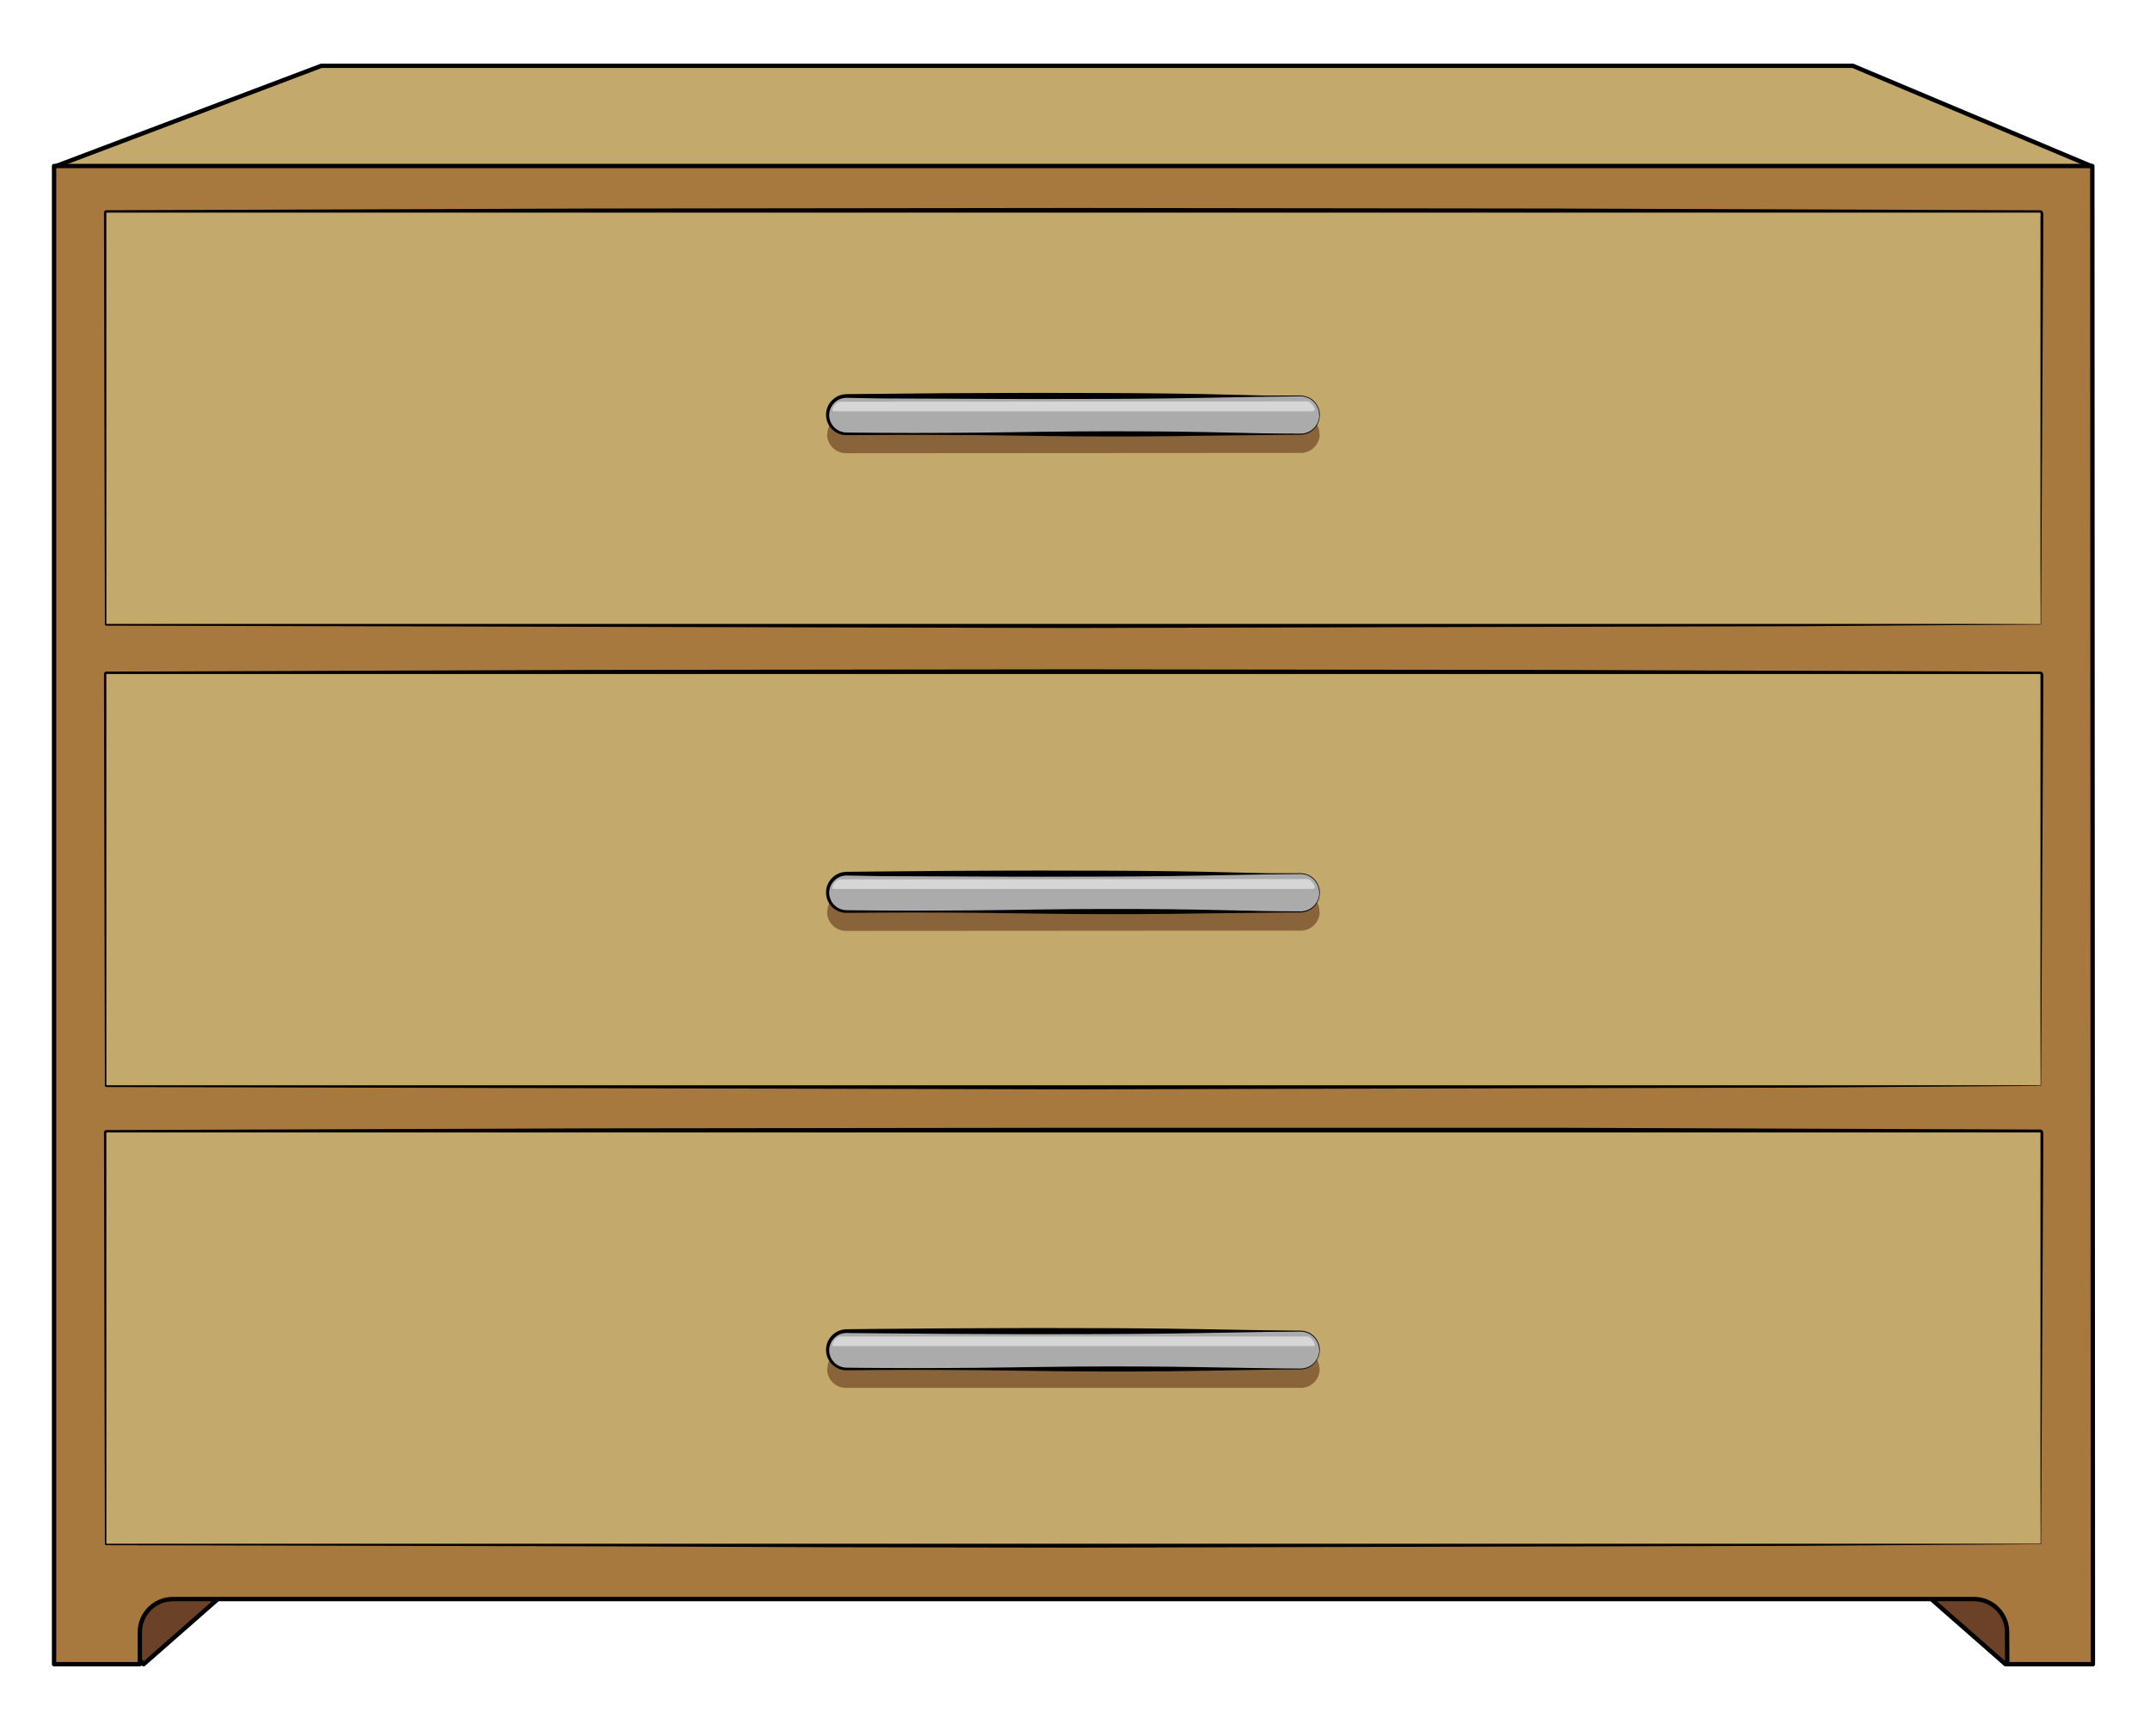 <?xml version="1.0" standalone="no"?>
<!DOCTYPE svg PUBLIC "-//W3C//DTD SVG 1.0//EN" "http://www.w3.org/TR/2001/REC-SVG-20010904/DTD/svg10.dtd">
<svg xmlns="http://www.w3.org/2000/svg" xmlns:xlink="http://www.w3.org/1999/xlink" width="369px" height="298px" viewBox = "0 0 369 298">
<g transform="translate(0,298) scale(1,-1)">
	<g id="Layer 1" >
		<path id="" d="M24.65 12.32L41.34 26.97L23.57 33.5L16.5 21.09L24.65 12.32Z" stroke="rgb(0%,0%,0%)" stroke-width="0.75" stroke-linecap="round" stroke-linejoin="round" fill="rgb(42%,25.9%,15.3%)"  />
		<path id="" d="M344.2 12.32L327.5 26.97L345.3 33.5L352.3 21.09L344.2 12.32Z" stroke="rgb(0%,0%,0%)" stroke-width="0.75" stroke-linecap="round" stroke-linejoin="round" fill="rgb(42%,25.9%,15.3%)"  />
		<path id="" d="M318 286.7L55.14 286.7L9.636 269.5L12.67 263.4L356.7 265.4L358.9 269.5L318 286.7Z" stroke="rgb(0%,0%,0%)" stroke-width="0.75" stroke-linecap="round" stroke-linejoin="round" fill="rgb(76.5%,66.3%,42%)"  />
		<path id="" d="M24 17.83c0 3.13 2.54 5.67 5.67 5.67L338.8 23.5c3.13 0 5.67-2.54 5.67-5.67L344.5 12.32L359.2 12.32L359.1 269.5L9.28 269.5L9.28 12.32L24 12.32L24 17.83L24 17.83Z" stroke="rgb(0%,0%,0%)" stroke-width="0.75" stroke-linecap="round" stroke-linejoin="round" fill="rgb(65.5%,47.5%,24.7%)"  />
		<path id="" d="M350.2 190.8L308.7 190.5L267.2 190.4L184.2 190.2L142.7 190.3L101.2 190.4L18.25 190.6c-0.137 0-0.247 0.111-0.248 0.248L17.84 261.5c0 0.226 0.185 0.41 0.411 0.411L101.2 262.2L184.2 262.3L267.2 262.2L350.2 261.9c0.242 0.001 0.439-0.194 0.44-0.437L350.7 261.5L350.5 226.2L350.3 190.9c0-0.042-0.034-0.076-0.075-0.076ZM350.2 190.9L349.9 226.2L349.8 261.5L350.2 261.1L267.2 260.8L184.2 260.7L101.2 260.8L18.25 261.1L18.66 261.5L18.5 190.9L18.25 191.1L101.2 191.3L142.7 191.5L184.2 191.5L267.2 191.3L308.7 191.2L350.2 190.9Z" fill="rgb(0%,0%,0%)"  />
		<path id="" d="M350.2 111.6L308.7 111.3L267.2 111.2L184.2 111L142.7 111.1L101.2 111.2L18.25 111.4c-0.137 0.001-0.247 0.111-0.248 0.248L17.84 182.3c0 0.226 0.185 0.41 0.411 0.411L101.2 183L184.2 183.1L267.2 183L350.2 182.7c0.242 0.001 0.439-0.194 0.44-0.437L350.7 182.3L350.5 147L350.3 111.7c0-0.043-0.034-0.076-0.075-0.076ZM350.2 111.7L349.9 147L349.8 182.3L350.2 181.9L267.2 181.6L184.2 181.5L101.2 181.6L18.25 181.9L18.66 182.3L18.5 111.7L18.25 111.9L101.2 112.1L142.7 112.3L184.2 112.3L267.2 112.1L308.7 112L350.2 111.7Z" fill="rgb(0%,0%,0%)"  />
		<path id="" d="M350.2 32.92L308.7 32.64L267.2 32.53L184.2 32.33L142.7 32.4L101.2 32.56L18.25 32.75c-0.137 0-0.247 0.111-0.248 0.248L17.84 103.6c0 0.226 0.185 0.41 0.411 0.411L101.2 104.3L184.2 104.4L267.2 104.4L350.2 104.1c0.242 0.001 0.439-0.194 0.44-0.436L350.7 103.6L350.5 68.32L350.3 33c0-0.042-0.034-0.075-0.075-0.075ZM350.2 33.08L349.9 68.32L349.8 103.6L350.2 103.2L267.2 102.9L184.2 102.8L101.2 103L18.25 103.2L18.66 103.6L18.5 33L18.25 33.25L101.2 33.44L142.7 33.6L184.2 33.67L267.2 33.47L308.7 33.36L350.2 33.08Z" fill="rgb(0%,0%,0%)"  />
		<g id="obj_bottom" >
			<path id="" d="M18.25 103.6L350.2 103.6L350.2 33L18.25 33L18.25 103.6Z" fill="rgb(76.5%,66.3%,42%)"  />
			<path id="" d="M226.5 63c0-1.79-1.46-3.25-3.25-3.25L145.2 59.75c-1.79 0-3.25 1.46-3.25 3.25L142 63c0 1.79 1.46 3.25 3.25 3.25L223.2 66.25c1.79 0 3.25-1.46 3.25-3.25L226.5 63Z" fill="rgb(45.9%,29.8%,15.7%)" opacity="0.75"  />
			<path id="" d="M226.5 66.25c0-1.79-1.46-3.25-3.25-3.25L145.2 63c-1.79 0-3.25 1.46-3.25 3.25L142 66.25c0 1.79 1.46 3.25 3.25 3.25L223.2 69.5c1.79 0 3.25-1.46 3.25-3.25L226.5 66.25Z" fill="rgb(67.1%,67.1%,67.1%)"  />
			<path id="" d="M226.5 66.25c0.011-0.93-0.407-1.86-1.11-2.48c-0.691-0.646-1.68-0.908-2.6-0.847c-1.84-0.016-3.68-0.009-5.51-0.049L206.3 62.69c-7.35-0.132-14.7-0.149-22.1-0.1c-7.35 0.062-14.7 0.227-22.1 0.241c-3.68 0.032-7.35 0.014-11-0.003L145.7 62.78c-0.439-0.013-0.957-0.01-1.43 0.139c-0.473 0.139-0.913 0.385-1.29 0.708c-0.75 0.649-1.21 1.61-1.21 2.63c-0.016 0.971 0.428 1.99 1.18 2.65c0.372 0.335 0.817 0.595 1.3 0.747c0.473 0.16 1.02 0.175 1.46 0.17L151.2 69.88L162.2 69.97c7.35 0.037 14.7 0.077 22.1 0.045c7.35 0.001 14.7-0.047 22.1-0.187L217.3 69.64L222.8 69.58c0.912 0.061 1.91-0.203 2.6-0.85c0.703-0.621 1.12-1.55 1.11-2.49ZM226.4 66.25c-0.002 0.908-0.417 1.79-1.1 2.38c-0.684 0.612-1.59 0.848-2.51 0.779L217.3 69.36L206.3 69.17c-7.35-0.139-14.7-0.188-22.1-0.187c-7.35-0.032-14.7 0.008-22.1 0.046L151.2 69.12L145.7 69.17c-0.904 0.066-1.71-0.147-2.36-0.712c-0.634-0.55-1.02-1.35-1.03-2.22c-0.013-0.817 0.357-1.68 0.992-2.24c0.315-0.285 0.69-0.505 1.1-0.635c0.406-0.135 0.821-0.15 1.3-0.148L151.2 63.17c3.68-0.017 7.35-0.035 11-0.003c7.35 0.014 14.7 0.179 22.1 0.241c7.35 0.049 14.7 0.032 22.1-0.1L217.3 63.13c1.84-0.04 3.68-0.033 5.51-0.049c0.912-0.068 1.83 0.169 2.51 0.782c0.681 0.592 1.1 1.48 1.1 2.39Z" fill="rgb(0%,0%,0%)"  />
			<path id="" d="M225.4 66.93L143.1 66.93c-0.701 0 0.314 1.64 1.02 1.64L224.4 68.57c0.7 0 1.72-1.64 1.01-1.64Z" fill="rgb(83.9%,83.9%,83.9%)"  />
		</g>
		<g id="obj_middle" >
			<path id="" d="M18.25 182.3L350.2 182.3L350.2 111.7L18.25 111.7L18.25 182.3Z" fill="rgb(76.5%,66.3%,42%)"  />
			<path id="" d="M226.5 141.5c0-1.79-1.46-3.25-3.25-3.25L145.2 138.2c-1.79 0-3.25 1.46-3.25 3.25L142 141.5c0 1.79 1.46 3.25 3.25 3.25L223.2 144.8c1.79 0 3.25-1.46 3.25-3.25L226.5 141.5Z" fill="rgb(45.9%,29.8%,15.7%)" opacity="0.75"  />
			<path id="" d="M226.5 144.8c0-1.79-1.46-3.25-3.25-3.25L145.2 141.5c-1.79 0-3.25 1.46-3.25 3.25L142 144.8c0 1.79 1.46 3.25 3.25 3.25L223.2 148c1.79 0 3.25-1.46 3.25-3.25L226.5 144.8Z" fill="rgb(67.1%,67.1%,67.1%)"  />
			<path id="" d="M226.5 144.7c0.011-0.93-0.407-1.86-1.11-2.48c-0.691-0.646-1.68-0.908-2.6-0.847c-1.84-0.016-3.68-0.009-5.51-0.049L206.3 141.2c-7.35-0.132-14.7-0.149-22.1-0.1c-7.35 0.062-14.7 0.227-22.1 0.241c-3.68 0.032-7.35 0.014-11-0.003L145.7 141.3c-0.439-0.013-0.957-0.01-1.43 0.139c-0.473 0.139-0.913 0.385-1.29 0.708c-0.75 0.649-1.21 1.61-1.21 2.63c-0.016 0.971 0.428 1.99 1.18 2.65c0.372 0.335 0.817 0.595 1.3 0.747c0.473 0.16 1.02 0.175 1.46 0.171L151.2 148.4L162.2 148.5c7.35 0.037 14.7 0.077 22.1 0.045c7.35 0.001 14.7-0.047 22.1-0.187L217.3 148.1L222.8 148.1c0.912 0.061 1.91-0.203 2.6-0.85c0.703-0.621 1.12-1.55 1.11-2.49ZM226.4 144.8c-0.002 0.908-0.417 1.79-1.1 2.38c-0.684 0.612-1.59 0.848-2.51 0.779L217.3 147.9L206.3 147.7c-7.35-0.14-14.7-0.188-22.1-0.187c-7.35-0.032-14.7 0.008-22.1 0.046L151.2 147.6L145.7 147.7c-0.904 0.067-1.71-0.146-2.36-0.711c-0.634-0.55-1.02-1.35-1.03-2.22c-0.013-0.817 0.357-1.68 0.992-2.24c0.315-0.285 0.69-0.505 1.1-0.635c0.406-0.135 0.821-0.15 1.3-0.148L151.2 141.7c3.68-0.017 7.35-0.035 11-0.003c7.35 0.014 14.7 0.179 22.1 0.241c7.35 0.049 14.7 0.032 22.1-0.1L217.3 141.6c1.84-0.04 3.68-0.033 5.51-0.049c0.912-0.068 1.83 0.169 2.51 0.782c0.681 0.591 1.1 1.47 1.1 2.39Z" fill="rgb(0%,0%,0%)"  />
			<path id="" d="M225.4 145.4L143.1 145.4c-0.701 0 0.314 1.64 1.02 1.64L224.4 147.1c0.7 0 1.72-1.64 1.01-1.64Z" fill="rgb(83.9%,83.9%,83.9%)"  />
		</g>
		<g id="obj_top" >
			<path id="" d="M18.25 261.5L350.2 261.5L350.2 190.9L18.25 190.9L18.25 261.5Z" fill="rgb(76.5%,66.3%,42%)"  />
			<path id="" d="M226.5 223.5c0-1.79-1.46-3.25-3.25-3.25L145.2 220.2c-1.79 0-3.25 1.46-3.25 3.25L142 223.5c0 1.79 1.46 3.25 3.25 3.25L223.2 226.8c1.79 0 3.25-1.46 3.25-3.25L226.5 223.5Z" fill="rgb(45.9%,29.8%,15.7%)" opacity="0.75"  />
			<path id="" d="M226.5 226.8c0-1.79-1.46-3.25-3.25-3.25L145.2 223.5c-1.79 0-3.25 1.46-3.25 3.25L142 226.8c0 1.79 1.46 3.25 3.25 3.25L223.2 230c1.79 0 3.25-1.46 3.25-3.25L226.5 226.8Z" fill="rgb(67.1%,67.1%,67.1%)"  />
			<path id="" d="M226.5 226.7c0.011-0.93-0.407-1.86-1.11-2.48c-0.691-0.646-1.68-0.908-2.6-0.847c-1.84-0.016-3.68-0.009-5.51-0.049L206.3 223.2c-7.35-0.132-14.7-0.149-22.1-0.1c-7.35 0.062-14.7 0.227-22.1 0.241c-3.68 0.032-7.35 0.014-11-0.003L145.7 223.3c-0.439-0.013-0.957-0.01-1.43 0.139c-0.473 0.139-0.913 0.385-1.29 0.708c-0.75 0.649-1.21 1.61-1.21 2.63c-0.016 0.971 0.428 1.99 1.18 2.65c0.372 0.335 0.817 0.595 1.3 0.747c0.473 0.16 1.02 0.175 1.46 0.171L151.2 230.4L162.2 230.5c7.35 0.037 14.7 0.077 22.1 0.045c7.35 0.001 14.7-0.047 22.1-0.187L217.3 230.1L222.8 230.1c0.912 0.061 1.91-0.203 2.6-0.85c0.703-0.623 1.12-1.55 1.11-2.49ZM226.4 226.8c-0.002 0.908-0.417 1.79-1.1 2.38c-0.684 0.612-1.59 0.848-2.51 0.779L217.3 229.9L206.3 229.7c-7.35-0.14-14.7-0.188-22.1-0.187c-7.35-0.032-14.7 0.008-22.1 0.046L151.2 229.6L145.7 229.7c-0.904 0.067-1.71-0.146-2.36-0.711c-0.634-0.55-1.02-1.35-1.03-2.22c-0.013-0.817 0.357-1.68 0.992-2.24c0.315-0.285 0.69-0.505 1.1-0.635c0.406-0.135 0.821-0.15 1.3-0.148L151.2 223.7c3.68-0.017 7.35-0.035 11-0.003c7.35 0.014 14.7 0.179 22.1 0.241c7.35 0.049 14.7 0.032 22.1-0.1L217.3 223.6c1.84-0.04 3.68-0.033 5.51-0.049c0.912-0.068 1.83 0.169 2.51 0.782c0.681 0.591 1.1 1.48 1.1 2.39Z" fill="rgb(0%,0%,0%)"  />
			<path id="" d="M225.4 227.4L143.1 227.4c-0.701 0 0.314 1.64 1.02 1.64L224.4 229.1c0.7 0 1.72-1.64 1.01-1.64Z" fill="rgb(83.9%,83.9%,83.9%)"  />
		</g>
	</g>
</g>
</svg>
